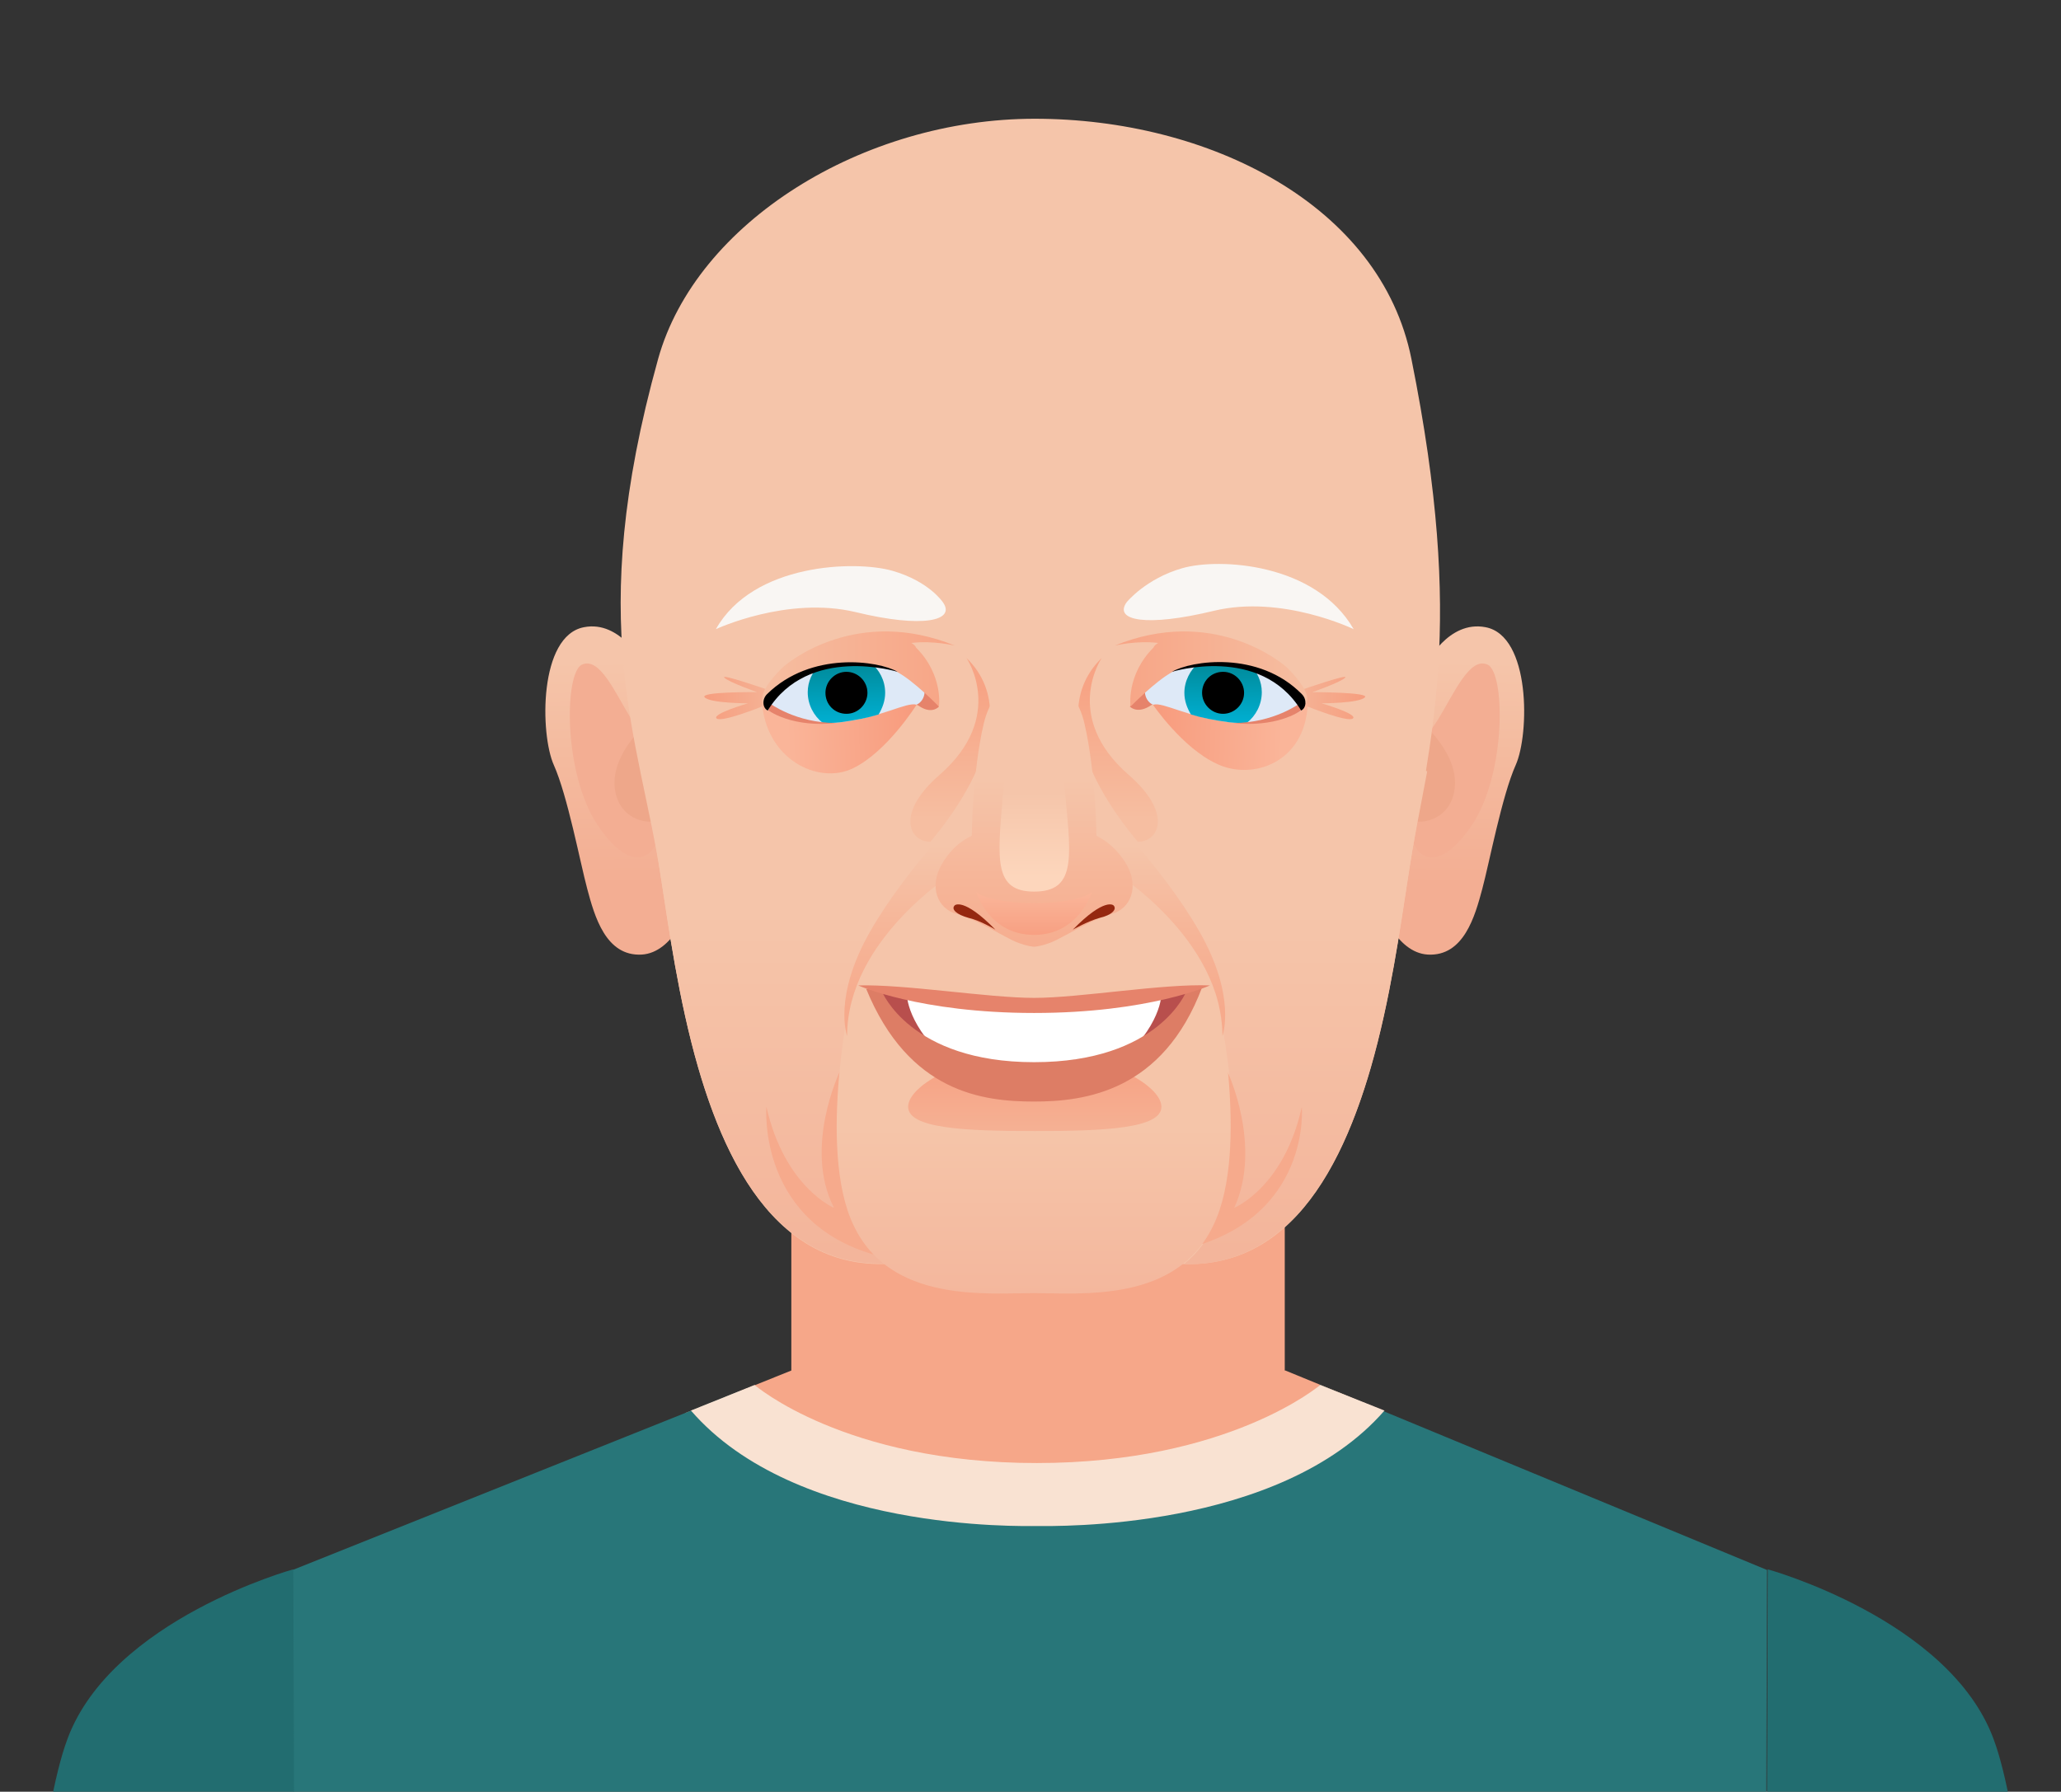 <?xml version="1.0" encoding="utf-8"?>
<!-- Generator: Adobe Illustrator 24.3.0, SVG Export Plug-In . SVG Version: 6.00 Build 0)  -->
<svg version="1.1" id="Calque_1" xmlns="http://www.w3.org/2000/svg" xmlns:xlink="http://www.w3.org/1999/xlink" x="0px" y="0px"
	 viewBox="0 0 314.1 273.1" style="enable-background:new 0 0 314.1 273.1;" xml:space="preserve">
<rect x="0" y="0" width="314.1" height="273.1" fill="#333333" stroke="none"/>
<style type="text/css">
	.st0{fill:#F6A789;}
	.st1{fill:#287679;}
	.st2{fill:#226D70;}
	.st3{fill:#F9E2D2;}
	.st4{fill:url(#SVGID_1_);}
	.st5{fill:#F3AE93;}
	.st6{fill:#EEA78A;}
	.st7{fill:url(#SVGID_2_);}
	.st8{fill:#F5C5AA;}
	.st9{fill:url(#SVGID_3_);}
	.st10{fill:#F6AA8C;}
	.st11{fill:url(#SVGID_4_);}
	.st12{fill:url(#SVGID_5_);}
	.st13{fill:url(#SVGID_6_);}
	.st14{fill:url(#SVGID_7_);}
	.st15{fill:#E6836B;}
	.st16{fill:url(#SVGID_8_);}
	.st17{fill:#DEE9F7;}
	.st18{fill:url(#SVGID_9_);}
	.st19{fill:url(#SVGID_10_);}
	.st20{fill:url(#SVGID_11_);}
	.st21{fill:url(#SVGID_12_);}
	.st22{fill:url(#SVGID_13_);}
	.st23{fill:url(#SVGID_14_);}
	.st24{fill:#F9F6F3;}
	.st25{fill:url(#SVGID_15_);}
	.st26{fill:url(#SVGID_16_);}
	.st27{fill:url(#SVGID_17_);}
	.st28{fill:#FFFFFF;}
	.st29{fill:#B84F4D;}
	.st30{fill:#DD7D65;}
	.st31{fill:url(#SVGID_18_);}
	.st32{fill:#952810;}
	.st33{fill:url(#SVGID_19_);}
	.st34{fill:url(#SVGID_20_);}
</style>
<g>
	<g>
		<path class="st0" d="M209.8,214.6l-13.9-5.7h-0.1v-43.6h-75.2v43.6h0l-16.2,6.5c0,0,4.4,4.6,16.2,8.4c0,0,23.5,5,37.1,5
			c13.2,0,38.1-5.8,38.1-5.8C206.1,219.1,209.8,214.6,209.8,214.6z"/>
		<path class="st1" d="M201.2,211.1c0,0-12.6,13.5-44.2,13.5c-28,0-44.4-12.5-44.4-12.5l-68,27.2l0.2,64.3h224.3l0.2-64.3
			L201.2,211.1z"/>
		<path class="st2" d="M269.4,239.2c0,0,27.6,7.6,34.4,25.8c4.2,11.2,6,38.5,6,38.5h-40.6L269.4,239.2z"/>
		<path class="st2" d="M44.7,239.2c0,0-27.6,7.6-34.4,25.8c-4.2,11.2-6,38.5-6,38.5h40.6L44.7,239.2z"/>
		<path class="st3" d="M201.2,211.1c0,0-13.9,11.9-43.2,11.9s-43-11.9-43-11.9l-9.7,3.9c16,18.5,50.3,17.6,52.8,17.6
			c2.5,0,36.9,0.8,52.9-17.6L201.2,211.1z"/>
	</g>
	<g>
		
			<linearGradient id="SVGID_1_" gradientUnits="userSpaceOnUse" x1="105.1" y1="-114.571" x2="105.709" y2="-163.239" gradientTransform="matrix(1 -1.000000e-04 -1.000000e-04 -1 -11.365 -13.862)">
			<stop  offset="0" style="stop-color:#F5C5AA"/>
			<stop  offset="0.282" style="stop-color:#F4BB9F"/>
			<stop  offset="0.703" style="stop-color:#F3AE93"/>
		</linearGradient>
		<path class="st4" d="M98,101.2c0,0-3.4-6.7-9-5.6c-6.9,1.3-6.7,16.3-4.6,21c2.1,4.7,4,14.8,5.1,18.9c1.1,4.1,2.8,10.3,8.3,10
			c4.9-0.3,7.2-7.3,7.2-7.3L98,101.2z"/>
		<path class="st5" d="M99.9,113.8l0.8,5.2c0,0,0.3,3-0.1,7.2c-0.5,4.6-4.2,7.4-9.5-0.4c-5.3-7.9-5.1-23.3-2.4-24.5
			c2.7-1.2,5,4.2,7.5,8.3c2.6,4.1,3.7,3.9,3.7,3.9L99.9,113.8z"/>
		<path class="st6" d="M100.9,124.8c1.2-1.5,1.7-4.9,1.7-4.9l-2.7-6.4c0,0-0.8,0.1-2.5-2.1c-1.9,2.1-4.4,5.6-3.6,9.4
			C94.7,125.1,99.1,125.9,100.9,124.8z"/>
	</g>
	<g>
		
			<linearGradient id="SVGID_2_" gradientUnits="userSpaceOnUse" x1="-6233.659" y1="-113.532" x2="-6233.051" y2="-162.195" gradientTransform="matrix(-1 1.000000e-04 -1.000000e-04 -1 -6012.032 -12.206)">
			<stop  offset="0" style="stop-color:#F5C5AA"/>
			<stop  offset="0.282" style="stop-color:#F4BB9F"/>
			<stop  offset="0.703" style="stop-color:#F3AE93"/>
		</linearGradient>
		<path class="st7" d="M217.4,101.2c0,0,3.3-6.7,9-5.6c6.9,1.3,6.7,16.3,4.6,21c-2.1,4.7-4,14.8-5.1,18.9c-1.1,4.1-2.8,10.3-8.3,10
			c-4.9-0.3-7.2-7.3-7.2-7.3L217.4,101.2z"/>
		<path class="st5" d="M215.5,113.8l-0.8,5.2c0,0-0.3,3,0.1,7.2c0.5,4.6,4.2,7.4,9.5-0.4c5.3-7.9,5.1-23.3,2.4-24.5
			c-2.7-1.2-5,4.2-7.5,8.3c-2.6,4.1-3.7,3.9-3.7,3.9L215.5,113.8z"/>
		<path class="st6" d="M214.5,124.8c-1.2-1.5-1.7-4.9-1.7-4.9l2.7-6.4c0,0,0.8,0.2,2.5-2.1c1.9,2.1,4.4,5.6,3.6,9.4
			C220.7,125.1,216.3,125.9,214.5,124.8z"/>
	</g>
	<path class="st8" d="M215.1,54.7c-4.7-23.5-30.9-36.6-57.4-36.6c-26.2,0-51.6,15.8-57.4,36.6c-11.3,40.6-2.9,57.5,0.4,78.9
		c1.2,7.7,2.7,18.7,5.7,29.1c5.3,18.4,15.4,35.1,36.8,28.5l28.9,0c21.5,6.6,31.5-10,36.8-28.5c3-10.4,4.5-21.4,5.7-29.1
		C217.9,112.1,223.4,96,215.1,54.7z"/>
	
		<linearGradient id="SVGID_3_" gradientUnits="userSpaceOnUse" x1="202.282" y1="-183.725" x2="202.282" y2="-239.505" gradientTransform="matrix(1 -1.000000e-04 -1.000000e-04 -1 -44.611 -45.109)">
		<stop  offset="0" style="stop-color:#F5C5AA"/>
		<stop  offset="0.234" style="stop-color:#F5C1A6"/>
		<stop  offset="1" style="stop-color:#F3B49A"/>
	</linearGradient>
	<path class="st9" d="M215.6,116.4c0,0,0.2,23.8-35,18.9c0,0,16.4,44.3-0.2,57.4c15.8,0.4,23.9-14.1,28.5-29.9
		c3-10.4,4.5-21.4,5.7-29.1c0.8-5.5,1.9-10.7,2.9-16.1L215.6,116.4z M133.8,136.2c-34.5,2.9-34.2-19.8-34.2-19.8l-1.8,1
		c1,5.4,2.1,10.6,2.9,16.2c1.2,7.7,2.7,18.7,5.7,29.1c4.6,15.8,12.6,30.2,28.3,29.9C120.2,178.1,133.8,136.2,133.8,136.2z"/>
	<path class="st10" d="M127.1,184.1c0,0-7.5-3.1-10.3-15.4c0,0-1.5,18.3,17.8,22.9l-6.6-28.3C128,163.3,122.4,174.9,127.1,184.1z
		 M198.4,168.7c-2.7,12.3-10.3,15.4-10.3,15.4c4.3-9.4-1-20.7-1-20.7l-6.6,27C199.9,185.7,198.4,168.7,198.4,168.7z"/>
	
		<linearGradient id="SVGID_4_" gradientUnits="userSpaceOnUse" x1="202.19" y1="-216.81" x2="202.19" y2="-242.235" gradientTransform="matrix(1 -1.000000e-04 -1.000000e-04 -1 -44.611 -45.109)">
		<stop  offset="0" style="stop-color:#F5C5A9"/>
		<stop  offset="1" style="stop-color:#F4B79D"/>
	</linearGradient>
	<path class="st11" d="M185.2,150.5l-55.3,0c0,0-5.5,24.5,0.2,36.3c5.6,11.8,20.2,10.3,27.4,10.3c7.3,0,21.8,1.5,27.4-10.3
		C190.7,175,185.2,150.5,185.2,150.5z"/>
	<g>
		
			<linearGradient id="SVGID_5_" gradientUnits="userSpaceOnUse" x1="185.709" y1="-173.978" x2="185.709" y2="-198.884" gradientTransform="matrix(1 -1.000000e-04 -1.000000e-04 -1 -44.611 -45.109)">
			<stop  offset="0" style="stop-color:#F5C5AA"/>
			<stop  offset="0.484" style="stop-color:#F6B699"/>
			<stop  offset="1" style="stop-color:#F6AA8C"/>
		</linearGradient>
		<path class="st12" d="M145.4,133c0,0-16.3,10.2-16.3,24.9c0,0-2.2-5.9,3.5-15.9c5.7-10,15.6-19.8,15.6-19.8l5.4-0.1L145.4,133z"/>
		
			<linearGradient id="SVGID_6_" gradientUnits="userSpaceOnUse" x1="-6180.206" y1="-172.839" x2="-6180.206" y2="-197.759" gradientTransform="matrix(-1 1.000000e-04 -1.000000e-04 -1 -6005.623 -43.386)">
			<stop  offset="0" style="stop-color:#F5C5AA"/>
			<stop  offset="0.484" style="stop-color:#F6B699"/>
			<stop  offset="1" style="stop-color:#F6AA8C"/>
		</linearGradient>
		<path class="st13" d="M170,133c0,0,16.3,10.2,16.3,24.9c0,0,2.2-5.9-3.5-15.9s-15.6-19.8-15.6-19.8l-4.8-0.1L170,133z"/>
	</g>
	<g>
		
			<linearGradient id="SVGID_7_" gradientUnits="userSpaceOnUse" x1="128.143" y1="-120.072" x2="119.498" y2="-120.278" gradientTransform="matrix(1 -1.000000e-04 -1.000000e-04 -1 -11.365 -13.862)">
			<stop  offset="0" style="stop-color:#F5B194"/>
			<stop  offset="1" style="stop-color:#F69F80"/>
		</linearGradient>
		<path class="st14" d="M116.9,105.1c0,0-7.2-2.5-6.5-1.8c0.7,0.7,5,2.2,5,2.2s-8.9-0.1-8,0.8c0.9,0.9,6.6,0.9,6.6,0.9
			s-5.5,1.6-4.8,2.3c0.7,0.7,6.9-1.8,6.9-1.8L116.9,105.1z"/>
		<path class="st15" d="M140.9,105.3c-0.1,0.5-0.6,1.6-1.3,2.1l0,0c0.2,0,0.4,0.2,0.6,0.3c1.9,1.2,2.9,0,2.9,0
			S142.4,106.4,140.9,105.3z"/>
		
			<linearGradient id="SVGID_8_" gradientUnits="userSpaceOnUse" x1="131.187" y1="-123.274" x2="153.146" y2="-122.453" gradientTransform="matrix(1 -1.000000e-04 -1.000000e-04 -1 -11.365 -13.862)">
			<stop  offset="0" style="stop-color:#FAB599"/>
			<stop  offset="1" style="stop-color:#F7987A"/>
		</linearGradient>
		<path class="st16" d="M139.7,107.4c0,0-4.5,7.2-9.7,9.7c-5.3,2.6-13.5-1.4-13.9-10.5l6-6.1L139.7,107.4z"/>
		<path class="st17" d="M139.7,107.4L139.7,107.4c0.7-0.3,1.2-1.1,1.2-1.9c-0.7-1-2.7-2.4-4.9-3.5c-3.7-1.9-12.8-2.6-18.9,3.9
			c-0.5,0.5-0.8,2.1,0.4,2.6c2,0.9,5.6,2.1,10.5,1.6C134.6,109.3,138,107,139.7,107.4z"/>
		
			<linearGradient id="SVGID_9_" gradientUnits="userSpaceOnUse" x1="140.461" y1="-123.424" x2="140.252" y2="-115.971" gradientTransform="matrix(1 -1.000000e-04 -1.000000e-04 -1 -11.365 -13.862)">
			<stop  offset="0" style="stop-color:#00ADCE"/>
			<stop  offset="1" style="stop-color:#008EA0"/>
		</linearGradient>
		<path class="st18" d="M134.9,105.6c0-1.9-0.9-3.5-2.2-4.6c-2.2-0.4-5-0.4-7.8,0.3c-1.1,1.1-1.8,2.6-1.8,4.2c0,1.9,0.9,3.6,2.3,4.7
			c0.8,0,1.7,0,2.6-0.1c2.3-0.3,4.3-0.7,5.9-1.2C134.5,107.9,134.9,106.8,134.9,105.6z"/>
		<path d="M132.2,105.6c0,1.7-1.4,3.2-3.2,3.2c-1.8,0-3.2-1.4-3.2-3.2c0-1.7,1.4-3.2,3.2-3.2C130.7,102.4,132.2,103.8,132.2,105.6z"
			/>
		<path class="st15" d="M117.3,107.2c0,0,4,3,10.1,3c0,0-5.9,0.9-10.3-1.9L117.3,107.2z"/>
		
			<linearGradient id="SVGID_10_" gradientUnits="userSpaceOnUse" x1="127.487" y1="-115.861" x2="156.841" y2="-115.861" gradientTransform="matrix(1 -1.000000e-04 -1.000000e-04 -1 -11.365 -13.862)">
			<stop  offset="0" style="stop-color:#F6BEA1"/>
			<stop  offset="1" style="stop-color:#F7A485"/>
		</linearGradient>
		<path class="st19" d="M138.9,98c3.3-0.4,6.6,0.4,6.6,0.4c-14.7-6-25.2,2.3-26.4,3.5c-4.1,4.1-2.7,5.3-2.7,5.3s3.4-4.6,11.6-5.7
			c3.6-0.5,6.6-0.3,8.7,0.9c2.6,1.4,6.4,5.3,6.4,5.3s0.7-4.8-3.5-9C139.5,98.4,139.2,98.2,138.9,98z"/>
		<path d="M136.8,102.4c-2.9-1.7-13.2-3.2-19.9,3.4c-0.8,0.8-0.7,2.1,0.1,2.5C123.2,98.2,136.8,102.4,136.8,102.4z"/>
	</g>
	<g>
		
			<linearGradient id="SVGID_11_" gradientUnits="userSpaceOnUse" x1="-2912.996" y1="-118.678" x2="-2921.642" y2="-118.884" gradientTransform="matrix(-1 1.000000e-04 -1.000000e-04 -1 -2714.405 -12.19)">
			<stop  offset="0" style="stop-color:#F5B194"/>
			<stop  offset="1" style="stop-color:#F69F80"/>
		</linearGradient>
		<path class="st20" d="M198.5,105.1c0,0,7.2-2.5,6.5-1.8c-0.7,0.7-5,2.2-5,2.2s8.9,0,8,0.8c-0.9,0.9-6.6,0.9-6.6,0.9
			s5.5,1.6,4.8,2.3c-0.7,0.7-6.9-1.8-6.9-1.8L198.5,105.1z"/>
		<path class="st15" d="M174.4,105.3c0.1,0.5,0.6,1.6,1.3,2.1l0,0c-0.2,0-0.4,0.2-0.6,0.3c-1.9,1.1-2.9,0-2.9,0
			S172.9,106.4,174.4,105.3z"/>
		
			<linearGradient id="SVGID_12_" gradientUnits="userSpaceOnUse" x1="-2909.918" y1="-123.332" x2="-2887.946" y2="-122.51" gradientTransform="matrix(-1 1.000000e-04 -1.000000e-04 -1 -2714.405 -12.19)">
			<stop  offset="0" style="stop-color:#FAB599"/>
			<stop  offset="1" style="stop-color:#F7987A"/>
		</linearGradient>
		<path class="st21" d="M175.7,107.4c0,0,4.5,6.6,9.7,9c5.3,2.6,13.5,0,13.9-9.1l-6-3.3L175.7,107.4z"/>
		<path class="st17" d="M175.7,107.4L175.7,107.4c-0.7-0.3-1.2-1.1-1.2-1.9c0.7-1,2.7-2.4,4.9-3.5c3.7-1.9,12.8-2.6,18.9,3.9
			c0.5,0.5,0.8,2.1-0.3,2.6c-2,0.9-5.6,2.1-10.5,1.6C180.8,109.3,177.4,107,175.7,107.4z"/>
		
			<linearGradient id="SVGID_13_" gradientUnits="userSpaceOnUse" x1="-2900.677" y1="-122.034" x2="-2900.885" y2="-114.576" gradientTransform="matrix(-1 1.000000e-04 -1.000000e-04 -1 -2714.405 -12.19)">
			<stop  offset="0" style="stop-color:#00ADCE"/>
			<stop  offset="1" style="stop-color:#008EA0"/>
		</linearGradient>
		<path class="st22" d="M180.5,105.6c0-1.8,0.9-3.5,2.2-4.6c2.2-0.4,5-0.4,7.8,0.3c1.1,1.1,1.8,2.6,1.8,4.2c0,1.9-0.9,3.6-2.3,4.7
			c-0.8,0-1.7,0-2.6-0.1c-2.3-0.3-4.3-0.7-5.9-1.2C180.9,107.9,180.5,106.8,180.5,105.6z"/>
		<path d="M183.2,105.6c0,1.7,1.4,3.2,3.2,3.2c1.7,0,3.2-1.4,3.2-3.2c0-1.7-1.4-3.2-3.2-3.2C184.6,102.4,183.2,103.8,183.2,105.6z"
			/>
		<path class="st15" d="M198.1,107.2c0,0-4,3-10.1,3c0,0,5.9,0.9,10.3-1.9L198.1,107.2z"/>
		
			<linearGradient id="SVGID_14_" gradientUnits="userSpaceOnUse" x1="-2913.652" y1="-114.458" x2="-2884.301" y2="-114.458" gradientTransform="matrix(-1 1.000000e-04 -1.000000e-04 -1 -2714.405 -12.19)">
			<stop  offset="0" style="stop-color:#F6BEA1"/>
			<stop  offset="1" style="stop-color:#F7A485"/>
		</linearGradient>
		<path class="st23" d="M176.5,98c-3.3-0.4-6.6,0.4-6.6,0.4c14.7-6,25.2,2.3,26.4,3.5c4.1,4.2,2.7,5.3,2.7,5.3s-3.4-4.6-11.6-5.7
			c-3.6-0.5-6.6-0.3-8.7,0.9c-2.6,1.4-6.4,5.3-6.4,5.3s-0.7-4.8,3.5-9C175.9,98.4,176.2,98.2,176.5,98z"/>
		<path d="M178.6,102.4c2.9-1.7,13.2-3.3,19.8,3.4c0.8,0.8,0.7,2.1-0.1,2.5C192.1,98.2,178.6,102.4,178.6,102.4z"/>
	</g>
	<path class="st24" d="M143.7,91.8c0,0-2.1-3.2-7.7-4.8c-5.6-1.6-21.2-1.2-26.9,8.9c0,0,10.9-5.1,21.3-2.6
		C140.7,95.8,145.7,94.6,143.7,91.8z"/>
	<path class="st24" d="M171.7,91.8c0,0,2.9-3.6,8.5-5.2c5.6-1.6,20.3-0.8,26.1,9.3c0,0-10.9-5.3-21.3-2.8
		C174.7,95.6,169.7,94.6,171.7,91.8z"/>
	
		<linearGradient id="SVGID_15_" gradientUnits="userSpaceOnUse" x1="156.14" y1="-138.649" x2="156.14" y2="-118.79" gradientTransform="matrix(1 -1.000000e-04 -1.000000e-04 -1 -11.365 -13.862)">
		<stop  offset="0" style="stop-color:#F6BEA1"/>
		<stop  offset="1" style="stop-color:#F7A485"/>
	</linearGradient>
	<path class="st25" d="M147.3,100.3c0,0,6.1,8.9-4.1,17.8c-6.7,5.8-4.7,10.2-1.4,10.2C141.7,128.3,157.9,110.6,147.3,100.3z"/>
	
		<linearGradient id="SVGID_16_" gradientUnits="userSpaceOnUse" x1="-3507.838" y1="-137.312" x2="-3507.838" y2="-117.448" gradientTransform="matrix(-1 1.000000e-04 -1.000000e-04 -1 -3337.438 -12.192)">
		<stop  offset="0" style="stop-color:#F6BEA1"/>
		<stop  offset="1" style="stop-color:#F7A485"/>
	</linearGradient>
	<path class="st26" d="M167.9,100.3c0,0-6.1,8.9,4.1,17.8c6.7,5.8,4.7,10.2,1.4,10.2C173.5,128.3,157.3,110.6,167.9,100.3z"/>
	
		<linearGradient id="SVGID_17_" gradientUnits="userSpaceOnUse" x1="169.04" y1="-186.461" x2="169.04" y2="-176.102" gradientTransform="matrix(1 -1.000000e-04 -1.000000e-04 -1 -11.365 -13.862)">
		<stop  offset="0" style="stop-color:#F5B194"/>
		<stop  offset="1" style="stop-color:#F7A284"/>
	</linearGradient>
	<path class="st27" d="M177,168.7c0,3.3-8.6,3.7-19.3,3.7c-10.7,0-19.3-0.4-19.3-3.7c0-3.3,8.6-8.2,19.3-8.2
		C168.4,160.5,177,165.4,177,168.7z"/>
	<g>
		<path class="st28" d="M157.8,153.1l-20.6-1.9l2.8,9.5c0,0,5.8,3.6,18.2,3.6c12.4,0,17.7-4.2,17.7-4.2l2-9.4L157.8,153.1z"/>
		<g>
			<path class="st29" d="M138.2,150.8c0,0-0.6,3.8,4.5,9.3c0,0-4.9-0.3-9.1-9.1L138.2,150.8z"/>
			<path class="st29" d="M177,150.8c0,0,0.6,3.8-4.5,9.3c0,0,4.9-0.3,9.1-9.1L177,150.8z"/>
		</g>
		<path class="st30" d="M180.8,151.1c0,0-4.2,10.8-23.2,10.8c-18.9,0-23.2-10.8-23.2-10.8l-2.4-0.4c6.5,15.9,17.9,17.2,25.6,17.2
			c7.7,0,19.6-1.5,25.6-17.4L180.8,151.1z"/>
		<path class="st15" d="M157.6,152.1c-7,0-19.7-2.1-26.8-1.9c0,0,9.3,4.2,26.8,4.2c17.5,0,26.8-4.2,26.8-4.2
			C177.3,149.9,164.6,152.1,157.6,152.1z"/>
	</g>
	<g>
		
			<linearGradient id="SVGID_18_" gradientUnits="userSpaceOnUse" x1="168.948" y1="-132.724" x2="168.948" y2="-162.484" gradientTransform="matrix(1 -1.000000e-04 -1.000000e-04 -1 -11.365 -13.862)">
			<stop  offset="0" style="stop-color:#F5C5AA"/>
			<stop  offset="0.484" style="stop-color:#F6B699"/>
			<stop  offset="1" style="stop-color:#F6AA8C"/>
		</linearGradient>
		<path class="st31" d="M171.7,131.8c-1.9-3.3-4.6-4.4-4.6-4.4s-0.1-9.6-1.8-17c-1.6-7.3-7.7-7.7-7.7-7.7s-6,0.3-7.7,7.7
			c-1.7,7.3-1.8,17-1.8,17s-2.7,1-4.6,4.4c-1.9,3.3-0.7,6.7,2.3,7.5c3,0.8,7.4,3.6,9.1,4.3c1.8,0.7,2.7,0.7,2.7,0.7s0.9,0,2.7-0.7
			c1.7-0.7,6.1-3.5,9.1-4.3C172.4,138.5,173.6,135.1,171.7,131.8z"/>
		<path class="st32" d="M145.5,138c-0.6,0.6,0.3,1.4,2.1,1.9c1.8,0.4,4.1,1.8,4.1,1.8C146.8,136.7,145.5,138,145.5,138z M169.7,138
			c0,0-1.3-1.3-6.2,3.7c0,0,2.3-1.3,4.1-1.8C169.4,139.5,170.3,138.6,169.7,138z"/>
		
			<linearGradient id="SVGID_19_" gradientUnits="userSpaceOnUse" x1="168.952" y1="-148.074" x2="168.952" y2="-130.537" gradientTransform="matrix(1 -1.000000e-04 -1.000000e-04 -1 -11.365 -13.862)">
			<stop  offset="3.300000e-02" style="stop-color:#FDD6BC"/>
			<stop  offset="0.764" style="stop-color:#F5C5AA"/>
		</linearGradient>
		<path class="st33" d="M162.4,121.7c-0.8-9.4-1.4-12.8-4.8-12.8s-4,3.4-4.8,12.8c-0.8,9.4-1.3,14.2,4.8,14.2
			C163.8,135.9,163.3,131.1,162.4,121.7z"/>
		
			<linearGradient id="SVGID_20_" gradientUnits="userSpaceOnUse" x1="168.952" y1="-149.956" x2="168.952" y2="-158.724" gradientTransform="matrix(1 -1.000000e-04 -1.000000e-04 -1 -11.365 -13.862)">
			<stop  offset="0" style="stop-color:#FAB599"/>
			<stop  offset="1" style="stop-color:#F7987A"/>
		</linearGradient>
		<path class="st34" d="M148.8,136c0,0,1.9,6.5,8.8,6.5c6.8,0,8.8-6.5,8.8-6.5C163.3,138.2,151.9,138.2,148.8,136z"/>
	</g>
</g>
</svg>
